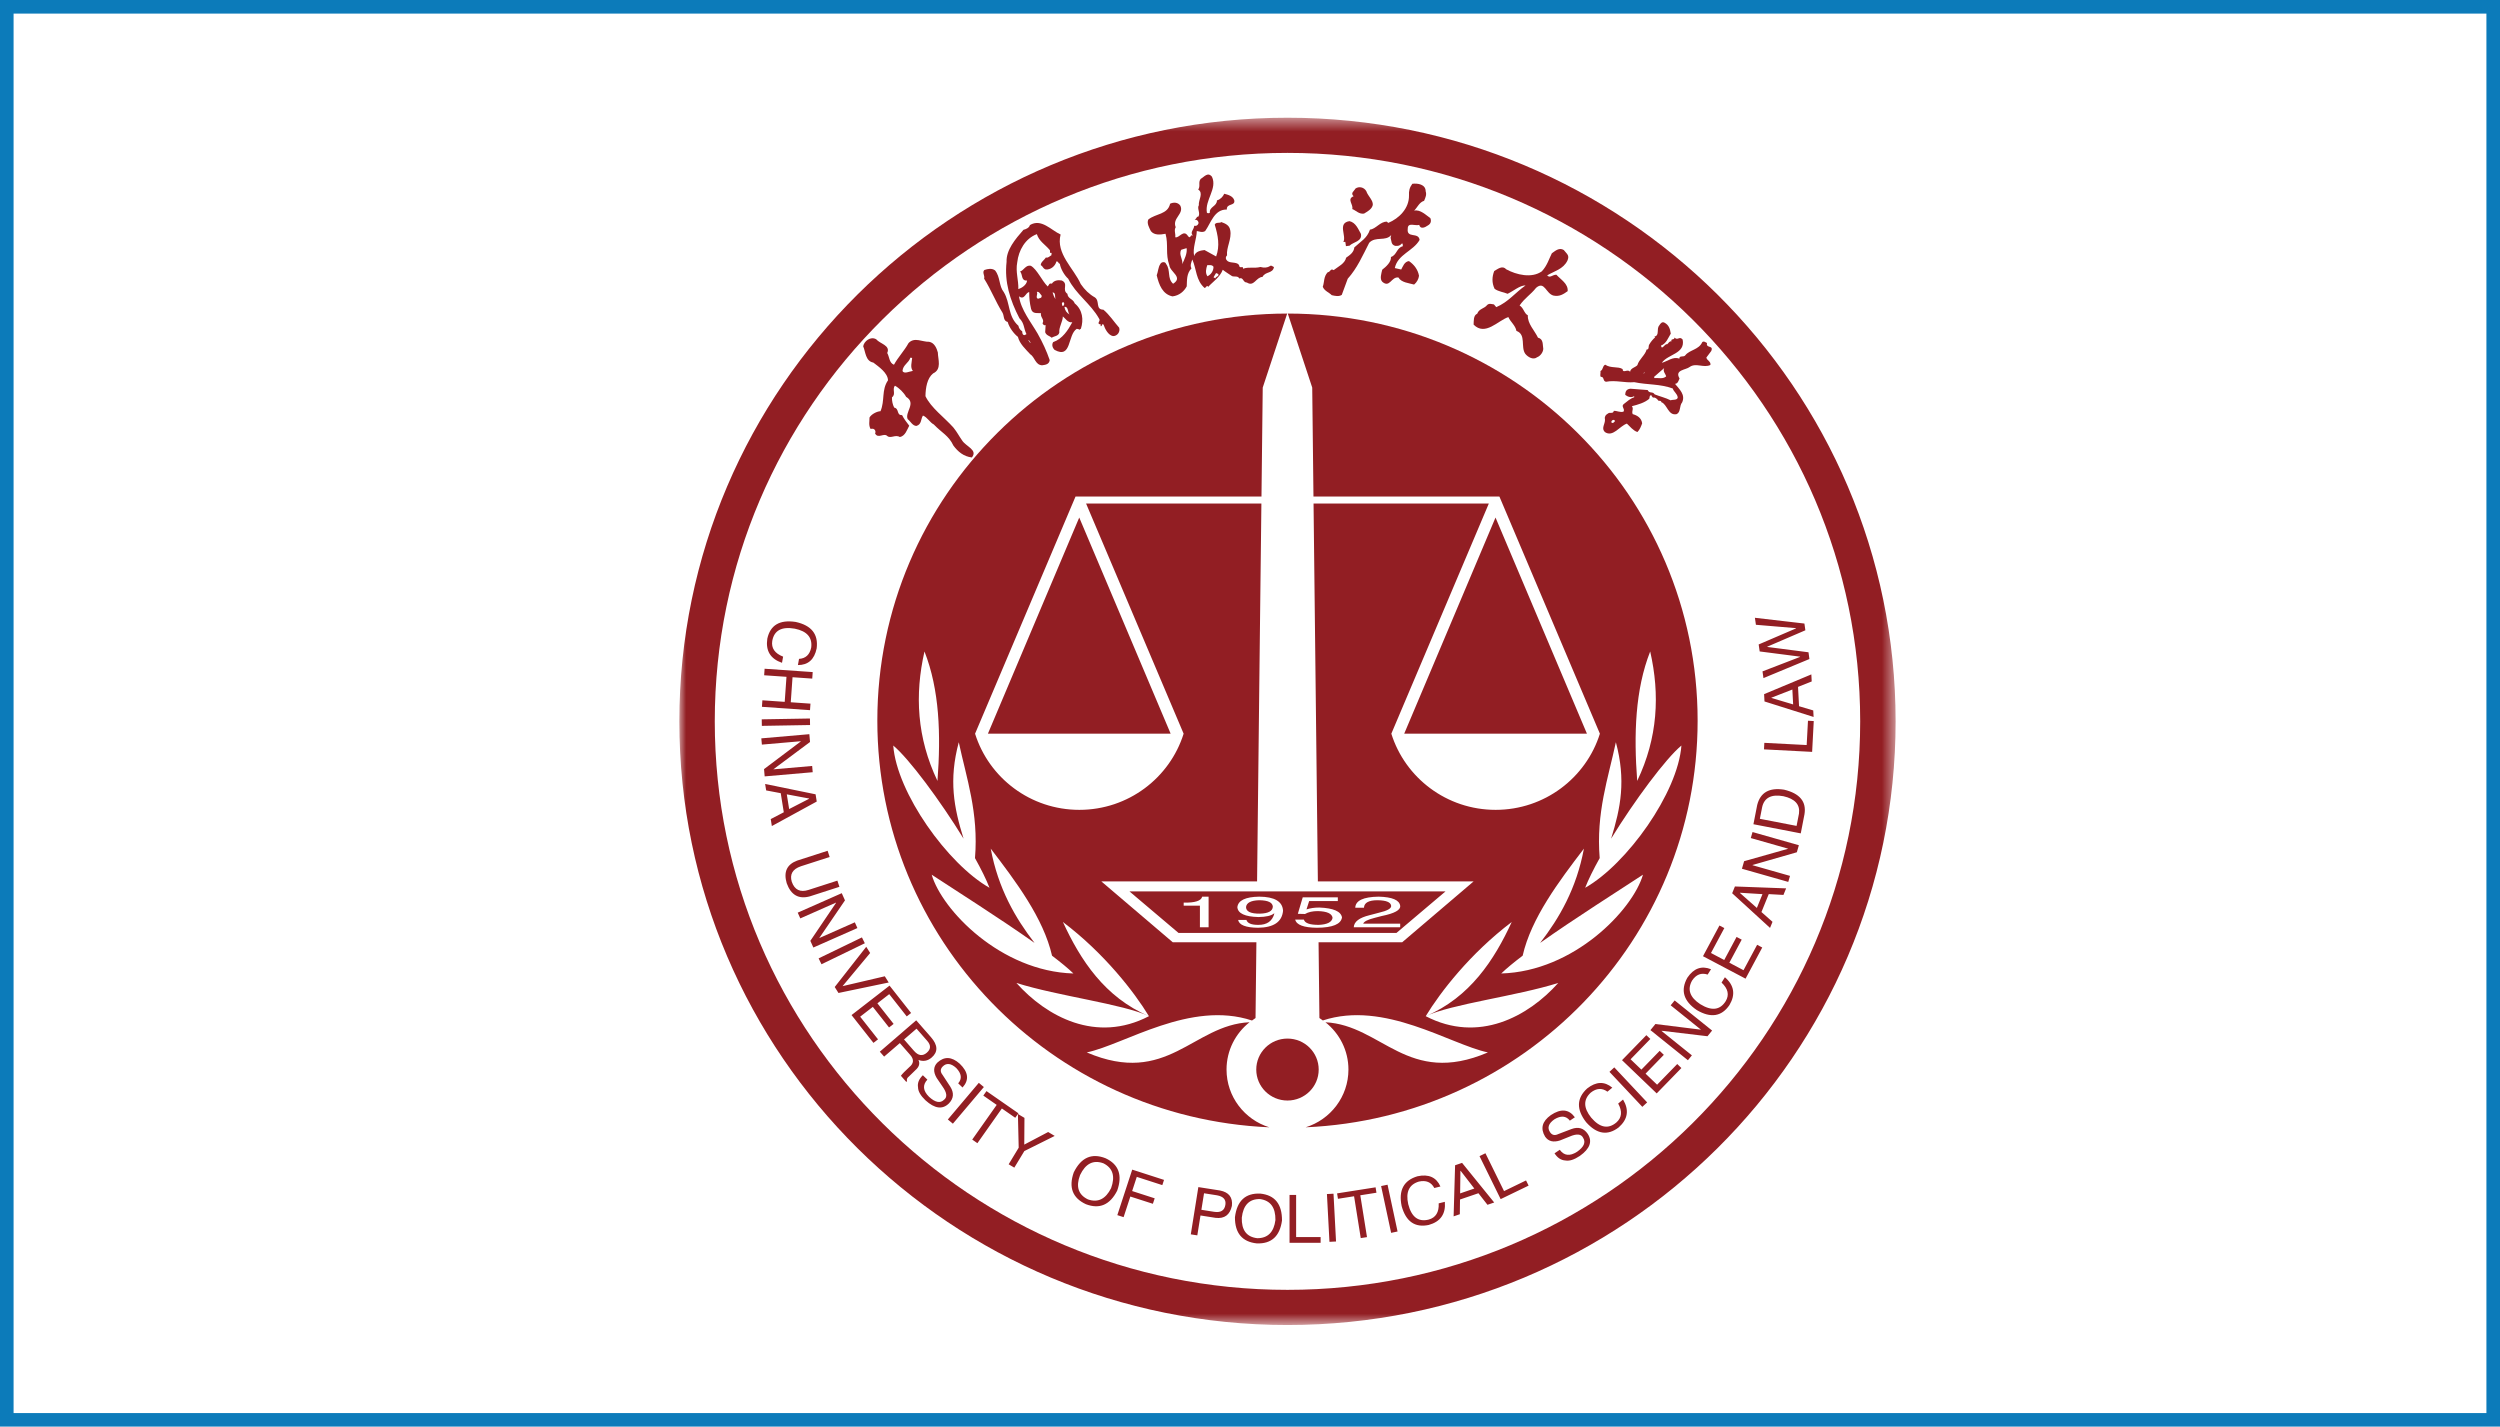 <?xml version="1.0" encoding="UTF-8"?>
<svg width="184px" height="105px" viewBox="0 0 184 105" version="1.1" xmlns="http://www.w3.org/2000/svg" xmlns:xlink="http://www.w3.org/1999/xlink">
    <!-- Generator: Sketch 54.1 (76490) - https://sketchapp.com -->
    <title>合作企业03</title>
    <desc>Created with Sketch.</desc>
    <defs>
        <polygon id="path-1" points="0 0.479 89.517 0.479 89.517 89.336 0 89.336"></polygon>
    </defs>
    <g id="页面1" stroke="none" stroke-width="1" fill="none" fill-rule="evenodd">
        <g id="水木通达官网首页-01" transform="translate(-766, -5056)">
            <g id="合作企业03" transform="translate(766, 5056)">
                <g id="编组" transform="translate(50, 8)">
                    <g transform="translate(0, 0.185)">
                        <mask id="mask-2" fill="white">
                            <use xlink:href="#path-1"></use>
                        </mask>
                        <g id="Clip-2"></g>
                        <path d="M44.758,3.068 C21.483,3.068 2.607,21.805 2.607,44.908 C2.607,68.011 21.483,86.748 44.758,86.748 C68.033,86.748 86.91,68.011 86.91,44.908 C86.91,21.805 68.033,3.068 44.758,3.068 M44.758,0.479 C69.473,0.479 89.517,20.375 89.517,44.908 C89.517,69.441 69.473,89.337 44.758,89.337 C20.043,89.337 -0,69.441 -0,44.908 C-0,20.375 20.043,0.479 44.758,0.479" id="Fill-1" fill="#921E23" mask="url(#mask-2)"></path>
                    </g>
                    <polygon id="Fill-3" fill="#921E23" points="36.16 46 29.432 30.091 22.71 46"></polygon>
                    <path d="M24.806,64.345 C27.889,65.316 32.666,65.895 34.56,66.791 C31.305,65.398 29.522,62.665 28.231,59.859 C31.291,62.174 33.493,65.029 34.561,66.791 C30.677,68.812 27.023,66.826 24.806,64.345 M18.572,56.377 C20.326,57.532 23.608,59.603 26.142,61.399 C24.722,59.563 23.467,57.392 22.917,54.459 C24.78,56.891 26.802,59.586 27.43,62.339 C28.073,62.828 28.621,63.276 29.003,63.648 C23.655,63.495 19.326,58.973 18.572,56.377 M20.919,53.726 C20.205,51.436 19.817,49.42 20.566,46.628 C21.128,49.26 22.035,51.82 21.759,55.156 C22.217,55.978 22.592,56.732 22.827,57.342 C19.762,55.607 16.001,50.353 15.743,46.871 C16.895,47.824 19.194,50.915 20.919,53.726 M18.042,39.948 C19.148,42.763 19.257,46.053 18.998,49.476 C17.479,46.299 17.319,43.124 18.042,39.948 M40.273,70.719 C40.273,69.309 40.935,68.053 41.967,67.236 C37.791,67.432 35.916,71.989 29.987,69.459 C32.801,68.859 37.608,65.607 42.148,67.11 C42.233,67.048 42.317,66.982 42.407,66.927 L42.471,61.351 L36.316,61.351 L31.06,56.872 L42.521,56.872 L42.722,39.103 L42.839,29.06 L29.935,29.06 L37.115,46 C36.096,49.248 33.045,51.605 29.44,51.605 C25.834,51.605 22.784,49.248 21.765,46 L29.159,28.545 L42.845,28.545 L42.937,20.527 L44.737,15.078 C28.078,15.089 14.572,28.502 14.572,45.04 C14.572,61.14 27.373,74.274 43.422,74.97 C41.599,74.406 40.273,72.716 40.273,70.719" id="Fill-5" fill="#921E23"></path>
                    <path d="M47.056,70.72 C47.056,69.46 46.027,68.439 44.758,68.439 C43.489,68.439 42.461,69.46 42.461,70.72 C42.461,71.979 43.489,72.999 44.758,72.999 C46.027,72.999 47.056,71.979 47.056,70.72" id="Fill-7" fill="#921E23"></path>
                    <path d="M60.492,63.648 C60.876,63.276 61.422,62.828 62.067,62.339 C62.693,59.586 64.717,56.891 66.577,54.459 C66.029,57.392 64.775,59.563 63.353,61.4 C65.886,59.603 69.169,57.532 70.923,56.377 C70.169,58.973 65.84,63.495 60.492,63.648 M54.934,66.791 L54.934,66.791 C56.002,65.029 58.205,62.174 61.264,59.859 C59.972,62.665 58.191,65.398 54.937,66.791 C56.83,65.895 61.608,65.316 64.688,64.345 C62.471,66.826 58.818,68.812 54.934,66.791 M68.928,46.628 C69.678,49.42 69.29,51.436 68.577,53.726 C70.302,50.915 72.602,47.824 73.752,46.871 C73.495,50.353 69.734,55.607 66.667,57.342 C66.904,56.732 67.279,55.978 67.737,55.156 C67.461,51.82 68.367,49.26 68.928,46.628 M71.454,39.948 C72.177,43.124 72.018,46.299 70.498,49.476 C70.24,46.053 70.347,42.763 71.454,39.948 M44.781,15.078 L46.58,20.527 L46.671,28.545 L60.352,28.545 L60.352,28.558 L60.362,28.559 L67.752,46 C66.733,49.248 63.683,51.605 60.077,51.605 C56.472,51.605 53.421,49.248 52.402,46 L59.578,29.06 L46.677,29.06 L46.995,56.872 L58.457,56.872 L53.201,61.351 L47.046,61.351 L47.109,66.927 C47.197,66.982 47.278,67.045 47.361,67.105 C51.896,65.613 56.698,68.859 59.51,69.459 C53.591,71.984 51.712,67.45 47.552,67.239 C48.583,68.054 49.245,69.31 49.245,70.719 C49.245,72.716 47.919,74.406 46.096,74.97 C62.143,74.274 74.945,61.14 74.945,45.04 C74.945,28.502 61.438,15.089 44.781,15.078" id="Fill-9" fill="#921E23"></path>
                    <polygon id="Fill-11" fill="#921E23" points="60.07 30.091 53.349 46 66.799 46"></polygon>
                    <path d="M42.681,58.257 C42.071,58.274 41.746,58.44 41.708,58.757 C41.708,59.09 42.051,59.253 42.736,59.244 C43.347,59.228 43.662,59.057 43.681,58.732 C43.662,58.423 43.33,58.265 42.681,58.257" id="Fill-13" fill="#921E23"></path>
                    <path d="M53.054,60.246 L49.637,60.246 C49.656,59.836 50.044,59.541 50.802,59.357 L51.469,59.182 C52.118,59.032 52.424,58.857 52.387,58.656 C52.351,58.398 52.017,58.265 51.387,58.257 C50.738,58.257 50.406,58.44 50.387,58.808 L49.747,58.808 C49.766,58.281 50.341,58.011 51.469,57.994 C52.471,58.02 52.998,58.244 53.054,58.669 C53.091,58.979 52.637,59.228 51.692,59.419 L51.164,59.557 C50.664,59.682 50.387,59.825 50.331,59.983 L53.054,59.983 L53.054,60.246 Z M46.936,60.283 C45.954,60.274 45.419,60.074 45.326,59.682 L45.964,59.682 C46.038,59.942 46.399,60.071 47.048,60.071 C47.677,60.046 48.021,59.875 48.077,59.557 C48.038,59.241 47.677,59.074 46.992,59.057 C46.604,59.057 46.288,59.128 46.048,59.27 L45.521,59.257 L45.881,58.044 L48.464,58.044 L48.464,58.32 L46.354,58.32 L46.158,58.932 C46.437,58.84 46.752,58.795 47.103,58.795 C48.141,58.836 48.696,59.078 48.771,59.521 C48.696,60.02 48.084,60.274 46.936,60.283 L46.936,60.283 Z M42.598,60.283 C41.689,60.274 41.199,60.083 41.126,59.707 L41.736,59.707 C41.811,59.949 42.097,60.071 42.598,60.071 C43.246,60.078 43.644,59.799 43.793,59.233 L43.763,59.233 C43.559,59.399 43.182,59.486 42.624,59.495 C41.626,59.47 41.106,59.228 41.069,58.769 C41.126,58.269 41.663,58.011 42.681,57.994 C43.809,58.002 44.394,58.348 44.432,59.032 C44.357,59.85 43.747,60.267 42.598,60.283 L42.598,60.283 Z M38.953,60.246 L38.314,60.246 L38.314,58.656 L37.119,58.656 L37.119,58.433 C37.953,58.449 38.407,58.303 38.481,57.994 L38.953,57.994 L38.953,60.246 Z M33.131,57.609 L36.741,60.666 L52.776,60.666 L56.387,57.609 L33.131,57.609 Z" id="Fill-15" fill="#921E23"></path>
                    <path d="M80.072,39.615 L80.068,39.597 L82.875,38.389 L82.805,37.893 L79.161,37.469 L79.235,37.984 L82.186,38.232 L82.188,38.25 L79.438,39.432 L79.512,39.946 L82.483,40.329 L82.487,40.348 L79.72,41.414 L79.79,41.909 L83.173,40.504 L83.105,40.008 L80.072,39.615 Z M81.975,43.845 L81.918,42.749 L80.377,43.35 L80.377,43.369 L81.975,43.845 Z M82.335,42.555 L82.41,43.977 L83.455,44.288 L83.481,44.768 L79.867,43.627 L79.838,43.089 L83.315,41.636 L83.342,42.155 L82.335,42.555 Z M79.855,46.673 L82.971,46.835 L83.067,45.047 L83.492,45.07 L83.373,47.338 L79.83,47.154 L79.855,46.673 Z M79.526,52.265 L79.696,51.396 C79.856,50.708 80.376,50.442 81.253,50.6 C82.112,50.791 82.495,51.218 82.405,51.879 L82.228,52.786 L79.526,52.265 Z M82.536,53.336 L82.808,51.937 C82.966,51.002 82.466,50.395 81.308,50.12 C80.222,49.95 79.563,50.324 79.33,51.247 L79.052,52.663 L82.536,53.336 Z M81.616,54.466 L78.858,53.681 L78.986,53.238 L82.396,54.209 L82.247,54.727 L78.992,55.662 L78.987,55.68 L81.745,56.465 L81.616,56.909 L78.206,55.939 L78.367,55.384 L81.616,54.466 Z M79.305,58.824 L79.718,57.809 L78.067,57.706 L78.06,57.723 L79.305,58.824 Z M80.18,57.806 L79.642,59.126 L80.457,59.847 L80.275,60.294 L77.487,57.743 L77.69,57.244 L81.458,57.384 L81.262,57.867 L80.18,57.806 Z M79.325,61.537 L78.323,63.407 L77.28,62.856 L78.19,61.158 L77.812,60.958 L76.903,62.656 L75.927,62.142 L76.911,60.306 L76.551,60.117 L75.34,62.377 L78.473,64.03 L79.701,61.737 L79.325,61.537 Z M75.931,63.336 L75.683,63.728 C75.216,63.575 74.835,63.722 74.535,64.173 C74.171,64.824 74.37,65.402 75.136,65.906 C75.968,66.423 76.595,66.35 77.012,65.686 C77.288,65.222 77.186,64.767 76.707,64.318 L76.953,63.926 C77.635,64.514 77.747,65.198 77.288,65.972 C76.708,66.822 75.907,66.945 74.885,66.342 C73.902,65.673 73.672,64.879 74.19,63.959 C74.657,63.266 75.237,63.058 75.931,63.336 L75.931,63.336 Z M75.192,67.785 L71.838,67.368 L71.472,67.817 L74.23,70.033 L74.523,69.674 L72.292,67.881 L72.305,67.866 L75.671,68.267 L76.011,67.849 L73.255,65.633 L72.962,65.992 L75.192,67.785 Z M73.445,70.312 L73.751,70.607 L71.933,72.475 L69.381,70.029 L71.172,68.188 L71.465,68.468 L70.011,69.963 L70.806,70.725 L72.152,69.342 L72.458,69.636 L71.113,71.021 L71.963,71.834 L73.445,70.312 Z M68.811,70.559 L71.231,73.136 L70.876,73.464 L68.456,70.888 L68.811,70.559 Z M68.665,72.052 C68.092,71.574 67.476,71.593 66.816,72.11 C66.036,72.825 66.01,73.651 66.735,74.589 C67.518,75.476 68.32,75.604 69.137,74.975 C69.812,74.378 69.918,73.694 69.455,72.926 L69.098,73.222 C69.415,73.796 69.368,74.261 68.961,74.618 C68.358,75.121 67.74,75 67.108,74.253 C66.538,73.538 66.527,72.928 67.077,72.419 C67.501,72.083 67.911,72.058 68.308,72.348 L68.665,72.052 Z M65.91,74.232 L65.541,74.48 C65.266,74.122 64.886,74.09 64.401,74.384 C63.967,74.69 63.863,75.007 64.088,75.336 C64.232,75.548 64.433,75.593 64.69,75.467 L65.657,75.099 C66.168,74.91 66.568,75.029 66.858,75.455 C67.216,76.005 67.022,76.544 66.276,77.076 C65.857,77.356 65.506,77.466 65.217,77.412 C64.895,77.396 64.628,77.219 64.413,76.883 L64.8,76.624 C65.113,77.064 65.537,77.113 66.07,76.772 C66.576,76.417 66.726,76.077 66.521,75.75 C66.383,75.456 66.048,75.424 65.52,75.654 L64.822,75.935 C64.325,76.098 63.957,76.005 63.718,75.654 C63.361,75.057 63.501,74.531 64.141,74.072 C64.88,73.577 65.47,73.63 65.91,74.232 L65.91,74.232 Z M59.328,76.879 L58.893,77.092 L60.448,80.256 L62.505,79.261 L62.317,78.88 L60.697,79.665 L59.328,76.879 Z M57.466,79.834 L58.51,79.476 L57.503,78.172 L57.486,78.179 L57.466,79.834 Z M58.813,79.821 L57.457,80.284 L57.443,81.367 L56.986,81.524 L57.095,77.763 L57.608,77.587 L59.973,80.504 L59.478,80.673 L58.813,79.821 Z M56.016,79.325 L55.566,79.438 C55.336,79.004 54.957,78.847 54.426,78.965 C53.708,79.182 53.448,79.736 53.645,80.625 C53.883,81.572 54.385,81.951 55.15,81.762 C55.672,81.619 55.92,81.22 55.888,80.566 L56.34,80.455 C56.417,81.348 56.021,81.916 55.15,82.158 C54.137,82.369 53.473,81.905 53.161,80.767 C52.922,79.608 53.312,78.877 54.327,78.573 C55.151,78.396 55.712,78.648 56.016,79.325 L56.016,79.325 Z M52.123,79.194 L52.861,82.638 L52.387,82.738 L51.65,79.294 L52.123,79.194 Z M48.473,80.232 L48.41,79.833 L51.243,79.387 L51.307,79.785 L50.118,79.973 L50.611,83.052 L50.151,83.124 L49.66,80.045 L48.473,80.232 Z M48.146,79.856 L48.332,83.374 L47.848,83.399 L47.662,79.882 L48.146,79.856 Z M45.395,79.949 L45.395,83.047 L47.198,83.047 L47.198,83.471 L44.91,83.471 L44.91,79.949 L45.395,79.949 Z M44.355,81.829 C44.195,82.989 43.58,83.551 42.506,83.515 C41.425,83.401 40.887,82.76 40.892,81.589 C41.042,80.378 41.666,79.798 42.763,79.849 C43.832,79.962 44.362,80.62 44.355,81.829 L44.355,81.829 Z M43.871,81.797 C43.885,80.871 43.506,80.356 42.736,80.251 C41.947,80.236 41.501,80.694 41.396,81.624 C41.37,82.536 41.75,83.039 42.533,83.132 C43.31,83.133 43.756,82.689 43.871,81.797 L43.871,81.797 Z M38.356,81.459 L38.122,82.923 L37.643,82.848 L38.198,79.37 L39.787,79.619 C40.447,79.748 40.74,80.127 40.668,80.751 C40.521,81.416 40.121,81.711 39.467,81.634 L38.356,81.459 Z M38.617,79.825 L38.422,81.041 L39.361,81.189 C39.845,81.264 40.122,81.094 40.188,80.675 C40.25,80.295 40.045,80.062 39.573,79.975 L38.617,79.825 Z M33.193,80.065 L34.852,80.599 L34.985,80.196 L33.326,79.661 L33.667,78.618 L35.547,79.225 L35.672,78.84 L33.331,78.084 L32.235,81.434 L32.697,81.583 L33.193,80.065 Z M32.225,79.634 C31.692,80.679 30.927,81.011 29.923,80.63 C28.94,80.174 28.64,79.393 29.028,78.288 C29.568,77.192 30.35,76.845 31.37,77.247 C32.342,77.698 32.627,78.494 32.225,79.634 L32.225,79.634 Z M31.777,79.447 C32.093,78.576 31.905,77.966 31.211,77.619 C30.47,77.349 29.897,77.638 29.493,78.484 C29.17,79.337 29.365,79.936 30.075,80.277 C30.808,80.53 31.376,80.253 31.777,79.447 L31.777,79.447 Z M25.392,76.718 L24.653,77.939 L24.237,77.691 L24.976,76.471 L24.918,73.988 L25.4,74.276 L25.386,76.243 L27.145,75.316 L27.627,75.604 L25.392,76.718 Z M22.372,72.635 L23.357,73.32 L21.556,75.873 L21.936,76.139 L23.737,73.584 L24.723,74.269 L24.956,73.939 L22.605,72.305 L22.372,72.635 Z M22.412,72.006 L20.132,74.704 L19.761,74.394 L22.041,71.697 L22.412,72.006 Z M20.843,72.04 C21.346,71.487 21.276,70.904 20.635,70.288 C20.048,69.764 19.501,69.736 18.988,70.208 C18.692,70.513 18.676,70.89 18.94,71.338 L19.362,71.957 C19.698,72.423 19.736,72.754 19.475,72.949 C19.196,73.217 18.83,73.142 18.375,72.723 C17.927,72.276 17.888,71.856 18.256,71.46 L17.921,71.138 C17.633,71.416 17.515,71.713 17.567,72.029 C17.572,72.32 17.755,72.639 18.118,72.986 C18.796,73.6 19.368,73.677 19.836,73.215 C20.196,72.846 20.23,72.433 19.938,71.975 L19.373,71.112 C19.197,70.89 19.197,70.686 19.376,70.501 C19.655,70.215 19.99,70.25 20.38,70.606 C20.771,71.017 20.82,71.393 20.522,71.733 L20.843,72.04 Z M17.457,67.71 L18.246,68.611 C18.526,68.93 18.515,69.22 18.212,69.481 C17.9,69.75 17.587,69.705 17.273,69.347 L16.536,68.505 L17.457,67.71 Z M16.228,68.771 L15.072,69.767 L14.755,69.405 L17.432,67.095 L18.513,68.329 C19.031,68.92 19.051,69.421 18.572,69.833 C18.28,70.086 17.955,70.145 17.597,70.012 C17.726,70.275 17.648,70.529 17.366,70.772 L16.908,71.218 C16.763,71.327 16.712,71.446 16.76,71.576 L16.701,71.627 L16.306,71.177 C16.407,71.038 16.615,70.824 16.927,70.538 C17.258,70.27 17.281,69.971 16.991,69.642 L16.228,68.771 Z M14.622,68.496 L13.308,66.828 L14.24,66.105 L15.433,67.621 L15.77,67.36 L14.577,65.844 L15.447,65.169 L16.736,66.807 L17.057,66.557 L15.47,64.541 L12.673,66.709 L14.285,68.756 L14.622,68.496 Z M12.012,64.581 L15.121,63.854 L15.41,64.312 L11.712,65.083 L11.435,64.644 L13.755,61.684 L14.043,62.14 L12.012,64.581 Z M13.651,61.424 L10.462,62.969 L10.25,62.536 L13.438,60.993 L13.651,61.424 Z M10.295,61.043 L12.19,58.267 L11.953,57.738 L8.712,59.171 L8.901,59.594 L11.523,58.435 L11.531,58.453 L9.642,61.246 L9.863,61.738 L13.105,60.305 L12.915,59.883 L10.295,61.043 Z M11.631,56.814 L11.781,57.27 L9.605,57.972 C8.782,58.198 8.215,57.874 7.902,57.005 C7.658,56.18 7.912,55.625 8.663,55.343 L10.912,54.617 L11.062,55.075 L8.942,55.759 C8.331,55.969 8.11,56.351 8.276,56.904 C8.485,57.497 8.897,57.696 9.511,57.497 L11.631,56.814 Z M7.908,50.463 L8.081,51.546 L9.55,50.79 L9.546,50.77 L7.908,50.463 Z M7.687,51.783 L7.462,50.378 L6.39,50.175 L6.313,49.7 L10.027,50.461 L10.112,50.993 L6.808,52.798 L6.726,52.285 L7.687,51.783 Z M6.916,48.623 L9.775,48.375 L9.815,48.835 L6.28,49.142 L6.233,48.606 L8.935,46.573 L8.932,46.555 L6.075,46.803 L6.033,46.343 L9.568,46.036 L9.618,46.611 L6.916,48.623 Z M9.62,45.362 L6.072,45.424 L6.063,44.943 L9.611,44.882 L9.62,45.362 Z M8.2,43.687 L9.651,43.788 L9.617,44.268 L6.078,44.022 L6.111,43.542 L7.755,43.656 L7.885,41.813 L6.242,41.7 L6.275,41.219 L9.815,41.465 L9.781,41.945 L8.33,41.844 L8.2,43.687 Z M8.727,40.949 L8.808,40.494 C9.301,40.464 9.598,40.183 9.706,39.655 C9.797,38.915 9.395,38.453 8.495,38.27 C7.527,38.101 6.975,38.402 6.838,39.173 C6.757,39.706 7.025,40.09 7.637,40.329 L7.556,40.783 C6.703,40.491 6.342,39.899 6.473,39.011 C6.691,38.007 7.388,37.595 8.563,37.775 C9.726,38.029 10.241,38.68 10.106,39.724 C9.936,40.542 9.475,40.95 8.727,40.949 L8.727,40.949 Z" id="Fill-17" fill="#921E23"></path>
                    <path d="M17.134,18.342 L17.004,18.325 C16.886,18.717 16.455,18.852 16.425,19.301 C16.533,19.551 16.936,19.332 17.186,19.299 C16.976,19.033 17.108,18.682 17.134,18.342 M14.489,16.972 C14.768,17.308 15.556,17.416 15.3,17.981 C15.466,18.26 15.435,18.709 15.796,18.845 C16.095,18.294 16.568,17.805 16.866,17.255 C17.295,16.777 17.895,17.179 18.38,17.155 C18.788,17.223 18.948,17.665 19.025,17.94 C19.035,18.459 19.331,19.178 18.674,19.485 C18.236,19.838 18.123,20.544 18.114,21.159 C18.521,22.018 19.494,22.706 20.181,23.479 C20.476,23.856 20.548,24.041 20.813,24.418 C21.09,24.864 21.989,25.113 21.529,25.67 C20.915,25.596 20.504,25.241 20.169,24.793 C19.829,24.058 19.304,23.846 18.725,23.239 C18.453,23.108 18.248,22.706 17.93,22.585 C17.759,22.84 17.846,23.238 17.446,23.349 C17.154,23.339 17.019,23.006 16.805,22.849 C16.576,22.337 17.465,21.67 16.691,21.208 C16.526,20.902 16.186,20.563 15.87,20.389 C15.643,20.641 15.964,21.02 15.649,21.242 C15.639,21.515 15.701,21.776 15.811,21.997 C16.204,22.079 15.965,22.577 16.391,22.549 C16.529,22.826 16.724,23.078 16.919,23.331 C16.761,23.625 16.628,24.086 16.229,24.167 C15.9,23.953 15.549,24.31 15.294,24.083 C15.054,23.844 14.625,24.32 14.406,23.903 C14.485,23.757 14.391,23.548 14.199,23.556 L14.068,23.564 C13.918,23.274 14,23.017 13.995,22.731 C14.138,22.476 14.555,22.272 14.805,22.265 C15.141,21.47 14.863,20.711 15.358,19.99 C15.335,19.43 14.663,18.985 14.278,18.686 C13.695,18.584 13.706,17.889 13.531,17.487 C13.589,17.121 14.073,16.726 14.489,16.972" id="Fill-19" fill="#921E23"></path>
                    <path d="M26.664,13.754 C26.551,13.633 26.473,13.433 26.31,13.486 C26.416,13.64 26.178,13.913 26.399,13.989 C26.529,13.929 26.691,13.96 26.664,13.754 L26.664,13.754 Z M27.694,14.015 C27.608,13.848 27.734,13.537 27.469,13.521 C27.521,13.681 27.581,13.893 27.694,14.015 L27.694,14.015 Z M28.275,14.242 C28.093,14.223 28.16,14.488 28.219,14.532 L28.278,14.494 C28.341,14.422 28.348,14.305 28.275,14.242 L28.275,14.242 Z M28.725,15.148 C28.568,15 28.641,14.529 28.344,14.59 C28.379,14.848 28.498,15.021 28.725,15.148 L28.725,15.148 Z M25.84,17.184 C25.781,17.139 25.753,17.016 25.683,17.038 L25.828,17.248 L25.84,17.184 Z M28.061,9.26 C27.693,10.665 29.036,11.756 29.543,12.906 C29.833,13.329 30.175,13.661 30.586,13.89 C30.973,14.163 30.601,14.781 31.208,14.793 C31.659,15.163 32.009,15.715 32.371,16.118 C32.466,16.421 32.235,16.746 31.915,16.736 C31.558,16.669 31.325,16.206 31.219,15.884 L31.12,15.866 C31.108,15.931 31.095,15.995 31.024,16.015 C30.978,15.99 31.023,15.931 31.015,15.88 C30.639,15.825 31.046,15.634 30.895,15.456 C30.279,14.35 29.166,13.639 28.621,12.515 C28.346,12.279 28.054,11.772 28.005,11.411 C27.888,11.406 27.893,11.205 27.75,11.246 C27.67,11.582 27.328,11.868 26.963,11.834 C26.728,11.739 26.798,11.635 26.601,11.515 C26.593,11.295 26.858,11.144 26.98,10.949 C27.136,11.012 27.253,10.85 27.381,10.79 L27.4,10.609 C27.185,10.67 27.346,10.449 27.241,10.378 C26.925,10.001 26.468,9.748 26.313,9.232 C25.456,9.557 24.971,10.42 24.869,11.306 C24.734,12.017 24.974,12.615 24.949,13.28 C25.181,13.207 25.563,12.978 25.593,12.648 C25.13,12.679 25.289,12.206 25.078,11.981 C25.344,11.914 25.495,11.474 25.868,11.561 C26.325,11.815 26.685,12.669 27.111,13.084 C27.241,12.942 27.194,12.833 27.421,12.876 C27.57,12.635 27.881,12.593 28.143,12.643 C28.67,12.876 28.129,13.326 28.561,13.625 C28.591,14 28.981,13.989 29.101,14.33 C29.685,14.809 29.764,15.544 29.555,16.191 L29.44,16.27 C29.4,16.212 29.329,16.232 29.25,16.201 C28.56,16.641 28.889,18.445 27.621,17.753 C27.464,17.606 27.389,17.375 27.511,17.18 C28.199,16.941 28.608,16.298 28.921,15.72 C28.589,15.774 28.404,15.422 28.226,15.288 C28.224,15.655 27.916,16.117 27.966,16.478 C27.896,16.751 27.598,16.727 27.404,16.858 C27.246,16.711 27.011,16.701 26.925,16.449 L26.958,15.921 C26.861,15.985 26.763,15.884 26.73,15.793 C26.901,15.508 26.543,15.356 26.619,15.052 C26.338,15.016 25.995,15.135 25.886,14.731 C25.785,14.293 25.749,13.95 25.751,13.499 C25.478,13.515 25.413,14.122 24.999,13.809 C25.133,14.789 25.898,15.737 26.366,16.546 C26.758,17.24 27.03,17.843 27.259,18.505 C27.215,18.817 26.955,18.85 26.695,18.886 C26.195,18.859 26.169,18.285 25.823,18.069 C25.488,17.704 25.041,17.301 24.919,16.793 C24.624,16.57 24.275,16.102 24.166,15.696 C23.826,15.616 23.915,15.247 23.789,15.023 C23.248,14.149 22.973,13.377 22.43,12.505 C22.506,12.285 22.263,12.055 22.45,11.872 C22.703,11.787 23.001,11.725 23.238,11.903 C23.633,12.397 23.51,13.043 23.878,13.498 C24.366,14.294 24.163,15.277 24.956,15.979 C24.976,16.133 25.096,16.307 25.233,16.382 C25.248,16.485 25.235,16.634 25.366,16.659 C25.444,16.69 25.476,16.613 25.548,16.593 C25.329,16.149 25.41,15.813 25.028,15.423 C24.339,14.087 23.916,12.768 24.084,11.275 C24.048,10.398 24.723,9.603 25.328,8.913 C25.501,8.879 25.761,8.76 25.799,8.567 C26.638,8.054 27.364,8.945 28.061,9.26 L28.061,9.26 Z" id="Fill-21" fill="#921E23"></path>
                    <path d="M37.334,10.263 L36.944,10.381 C36.722,10.73 37.09,11.088 37.009,11.441 C37.184,11.083 37.397,10.62 37.334,10.263 M39.314,11.637 C39.219,11.478 39.018,11.515 38.853,11.517 C38.767,11.778 38.694,12.081 38.867,12.334 C39.134,12.206 39.313,11.942 39.314,11.637 M39.665,12.164 L39.502,12.096 L39.315,12.41 L39.455,12.485 C39.46,12.343 39.747,12.351 39.665,12.164 M39.2,5.008 C39.613,5.893 38.66,6.719 38.828,7.654 C38.892,7.706 38.963,7.707 39.043,7.66 C38.998,7.205 39.563,7.198 39.568,6.75 C39.828,6.672 40.005,6.479 40.104,6.26 C40.359,6.325 40.743,6.42 40.842,6.742 C40.93,7.185 40.264,6.94 40.294,7.423 C39.364,7.398 39.115,8.435 38.699,9.007 C38.48,9.144 38.254,9.023 38.084,9.005 C38.075,9.594 37.757,10.253 37.89,10.846 C37.993,10.486 38.402,10.433 38.654,10.404 L39.507,10.875 C39.793,10.108 39.649,9.331 39.405,8.536 C39.483,8.325 39.78,8.447 39.89,8.344 C40.209,8.458 40.485,8.585 40.545,8.943 C40.672,9.586 40.247,10.206 40.31,10.797 C40.164,10.936 40.217,11.107 40.342,11.21 C40.593,11.414 41.172,11.217 41.224,11.623 C41.335,11.754 41.507,11.539 41.485,11.779 C41.934,11.62 42.287,11.772 42.769,11.65 C43.053,11.728 43.283,11.706 43.479,11.577 C43.574,11.501 43.658,11.617 43.764,11.655 C43.678,12.15 43.125,11.965 42.922,12.379 C42.434,12.408 42.3,13.129 41.773,12.795 C41.465,12.794 41.527,12.377 41.209,12.496 C41.12,12.288 40.868,12.387 40.684,12.326 C40.444,12.164 40.184,12.008 39.995,11.854 C39.788,12.408 39.272,12.728 38.918,13.117 C38.835,12.929 38.772,13.184 38.658,13.195 C38.014,12.639 38.065,11.802 37.755,11.098 C37.693,11.28 37.565,11.555 37.695,11.749 C37.319,12.144 37.37,12.622 37.344,13.075 C37.149,13.439 36.797,13.756 36.294,13.814 C35.562,13.659 35.302,12.964 35.134,12.263 C35.242,11.996 35.237,11.67 35.4,11.433 C35.469,11.271 35.763,11.23 35.823,11.423 C36.188,11.922 35.88,12.46 36.34,12.885 C37.112,12.395 36.1,12.02 36.063,11.514 C35.763,10.69 36.01,10.03 35.783,9.206 C35.402,9.274 34.97,9.334 34.707,9.015 C34.585,8.77 34.387,8.43 34.515,8.157 C35.064,7.711 35.942,7.798 36.12,6.994 C36.389,6.866 36.703,6.888 36.875,7.141 C37.158,7.759 36.257,8.054 36.532,8.722 C36.389,8.953 36.54,9.212 36.498,9.46 C36.788,9.56 37.108,8.83 37.444,9.386 C37.659,9.625 37.577,9.205 37.81,9.346 C37.545,9.098 37.872,8.928 37.894,8.617 C38.043,8.641 38.152,8.609 38.214,8.427 C38.21,8.263 38.079,8.139 37.928,8.185 C38,8.115 38.074,8.046 38.112,7.94 L38.169,7.97 C38.404,7.736 38.072,7.342 38.235,7.106 C38.189,6.722 38.603,6.221 38.188,5.948 C38.373,5.704 38.167,5.414 38.373,5.165 C38.634,5.016 38.895,4.631 39.2,5.008" id="Fill-23" fill="#921E23"></path>
                    <path d="M54.929,6.079 C55.012,6.332 54.922,6.522 54.814,6.779 C54.459,6.887 54.328,7.255 54.081,7.503 C54.532,7.395 54.971,7.847 55.276,8.057 C55.366,8.288 55.297,8.484 55.081,8.599 C54.883,8.742 54.539,8.898 54.454,8.551 C54.172,8.65 53.606,8.333 53.611,8.827 C53.508,9.578 54.408,9.056 54.483,9.659 C54.008,10.489 52.867,10.722 52.658,11.73 L53.129,11.837 C53.248,11.63 53.358,11.256 53.698,11.216 C54.067,11.464 54.358,11.835 54.439,12.299 C54.412,12.527 54.282,12.779 54.078,12.944 C53.703,12.835 53.143,12.802 52.924,12.423 C52.397,12.351 52.292,13.217 51.739,12.741 C51.528,12.529 51.672,12.115 51.733,11.849 C52.019,11.631 52.408,11.274 52.373,10.914 C52.807,10.779 52.789,10.236 53.239,10.128 C53.256,10.059 53.253,9.966 53.197,9.906 C53.011,10.098 52.938,10.105 52.681,10.094 C52.372,10 52.428,9.755 52.346,9.501 L52.392,9.301 C51.971,9.791 51.242,9.368 50.772,9.871 C50.298,10.795 49.893,11.736 49.193,12.515 L48.754,13.705 C48.533,13.841 48.287,13.785 48.017,13.725 C47.806,13.513 47.474,13.413 47.356,13.106 C47.483,12.759 47.408,12.366 47.719,12.038 C47.937,12.019 47.909,11.73 48.158,11.881 C48.504,11.608 48.976,11.409 49.078,10.964 C49.359,10.769 49.641,10.576 49.678,10.21 C50.161,9.755 50.608,9.553 50.831,8.899 C51.264,8.857 51.583,8.298 52.076,8.315 L52.172,8.407 C52.981,8.074 53.719,7.328 53.702,6.387 C53.683,6.053 53.739,5.809 53.947,5.527 C54.336,5.475 54.931,5.563 54.929,6.079" id="Fill-25" fill="#921E23"></path>
                    <path d="M51.023,7.138 C50.934,7.422 50.613,7.583 50.393,7.721 C50.026,7.778 49.807,7.495 49.526,7.384 C49.626,7.055 49.103,6.654 49.624,6.444 C49.374,6.2 49.662,6.078 49.752,5.887 C50.011,5.689 50.393,5.774 50.561,6.071 C50.668,6.425 51.128,6.787 51.023,7.138" id="Fill-27" fill="#921E23"></path>
                    <path d="M50.166,9.217 C50.272,9.782 49.58,9.812 49.329,10.082 L49.061,10.116 L49.016,9.8 L48.871,9.814 C49.119,9.355 48.414,8.421 49.32,8.276 C49.791,8.382 49.964,8.866 50.166,9.217" id="Fill-29" fill="#921E23"></path>
                    <path d="M65.359,11.189 C65.043,11.821 64.397,11.949 63.871,12.269 C64.082,12.498 64.261,12.212 64.549,12.219 C64.886,12.591 65.428,12.886 65.38,13.429 C65.07,13.652 64.788,13.841 64.353,13.758 C63.775,13.631 63.689,12.637 63.055,13.185 C62.65,13.699 62.223,13.925 61.843,14.484 C62.147,14.667 62.172,15.069 62.449,15.207 C62.413,15.814 62.944,16.321 63.195,16.852 C63.615,16.953 63.53,17.388 63.585,17.672 C63.58,17.917 63.368,18.208 63.133,18.292 C62.855,18.511 62.463,18.293 62.264,18.045 C61.901,17.546 62.348,16.619 61.61,16.355 C61.532,15.944 61.166,15.688 61.015,15.337 C60.244,15.597 59.308,16.758 58.458,15.892 C58.474,15.629 58.429,15.213 58.724,15.089 C58.854,14.712 59.258,14.718 59.456,14.445 C59.615,14.307 59.763,14.383 59.953,14.404 L60.125,14.606 C61.009,14.233 61.515,13.542 62.284,13.006 C61.848,13.005 61.407,13.412 60.96,13.623 C60.65,13.49 60.313,13.475 60.004,13.259 C59.784,12.805 59.816,12.361 59.974,11.948 C60.218,11.815 60.56,11.505 60.854,11.818 C61.602,12.229 62.742,12.5 63.479,11.969 C63.87,11.554 64.009,11.047 64.216,10.642 C64.454,10.477 64.751,10.191 65.093,10.4 C65.334,10.705 65.535,10.79 65.359,11.189" id="Fill-31" fill="#921E23"></path>
                    <path d="M72.629,19.706 C72.603,19.535 72.358,19.332 72.484,19.09 L71.738,19.74 L71.766,19.827 C72.094,19.801 72.368,19.917 72.629,19.706 L72.629,19.706 Z M71.001,19.477 C71.041,19.464 71.014,19.407 71.029,19.365 L70.96,19.492 L71.001,19.477 Z M68.807,23.055 C68.876,23.041 68.863,22.942 68.808,22.912 C68.686,22.868 68.547,23.01 68.615,23.11 C68.669,23.14 68.752,23.14 68.807,23.055 L68.807,23.055 Z M75.947,17.836 L75.587,18.317 C75.627,18.532 75.941,18.606 75.885,18.862 C75.403,19.101 74.817,18.682 74.363,19.007 C74.087,19.233 73.223,19.212 73.616,19.856 C73.532,20.027 73.503,20.226 73.283,20.253 C73.609,20.655 74.059,21.045 73.807,21.613 C73.587,21.868 73.719,22.325 73.403,22.48 C72.772,22.618 72.71,21.747 72.273,21.6 C72.273,21.486 72.15,21.499 72.068,21.499 C72.001,21.398 71.823,21.211 71.659,21.267 C71.632,21.21 71.549,21.18 71.563,21.109 C71.387,21.036 71.426,21.251 71.385,21.35 C71.04,21.646 70.544,21.785 70.105,21.896 C70.267,22.097 70.061,22.252 70.168,22.481 C70.497,22.569 70.811,22.758 70.863,23.158 C70.779,23.386 70.695,23.613 70.516,23.797 C70.213,23.708 69.956,23.378 69.738,23.177 C69.203,23.357 68.717,24.196 68.129,23.805 C67.791,23.475 68.218,23.179 68.111,22.749 C68.153,22.536 68.223,22.522 68.387,22.409 C68.484,22.339 68.745,22.47 68.773,22.242 C68.992,22.215 69.266,22.388 69.498,22.29 C69.611,22.063 69.269,21.903 69.531,21.721 C69.764,21.537 69.999,21.325 70.275,21.241 L70.275,21.155 C70.055,21.296 69.808,21.208 69.618,21.064 C69.621,20.779 69.731,20.638 70.004,20.61 L71.266,20.707 C71.401,20.994 71.635,20.781 71.783,21.025 C72.138,21.171 72.591,21.274 72.96,21.464 C73.111,21.393 73.466,21.481 73.482,21.239 C73.43,20.953 73.183,20.837 73.117,20.594 C72.159,20.244 71.268,20.336 70.283,20.128 C69.583,20.193 68.901,19.96 68.213,20.097 C67.953,20.08 68.093,19.711 67.818,19.737 C67.738,19.593 67.821,19.48 67.794,19.309 C68.016,19.196 67.921,18.953 68.141,18.841 C68.578,19.13 69.086,18.948 69.426,19.165 C69.437,19.522 69.811,19.111 69.973,19.369 C70.003,19.084 70.373,19.044 70.512,18.874 C70.638,18.434 71.079,18.152 71.193,17.724 C71.398,17.74 71.303,17.469 71.387,17.354 C71.498,17.156 71.665,16.959 71.817,16.831 L71.762,16.774 C72.173,16.691 71.889,16.218 72.124,15.949 C72.208,15.806 72.333,15.651 72.51,15.751 C72.837,15.926 72.917,16.213 72.969,16.555 C72.775,16.867 72.635,17.295 72.249,17.434 C72.316,17.82 72.512,17.279 72.703,17.337 C72.799,17.268 72.87,17.083 73.019,17.126 C72.953,16.883 73.253,17.057 73.241,16.842 C73.487,17.101 73.598,16.703 73.843,16.991 C74.055,18.048 72.753,18.052 72.308,18.704 C72.707,18.608 73.148,18.212 73.6,18.4 C73.588,18.13 73.93,18.317 74.041,18.147 C74.344,17.75 75.044,17.742 75.281,17.188 C75.392,17.074 75.527,17.191 75.637,17.248 C75.538,17.661 76.143,17.381 75.947,17.836 L75.947,17.836 Z" id="Fill-33" fill="#921E23"></path>
                </g>
                <rect id="矩形复制-30" stroke="#0C7BBA" x="0.5" y="0.5" width="183" height="104"></rect>
            </g>
        </g>
    </g>
</svg>